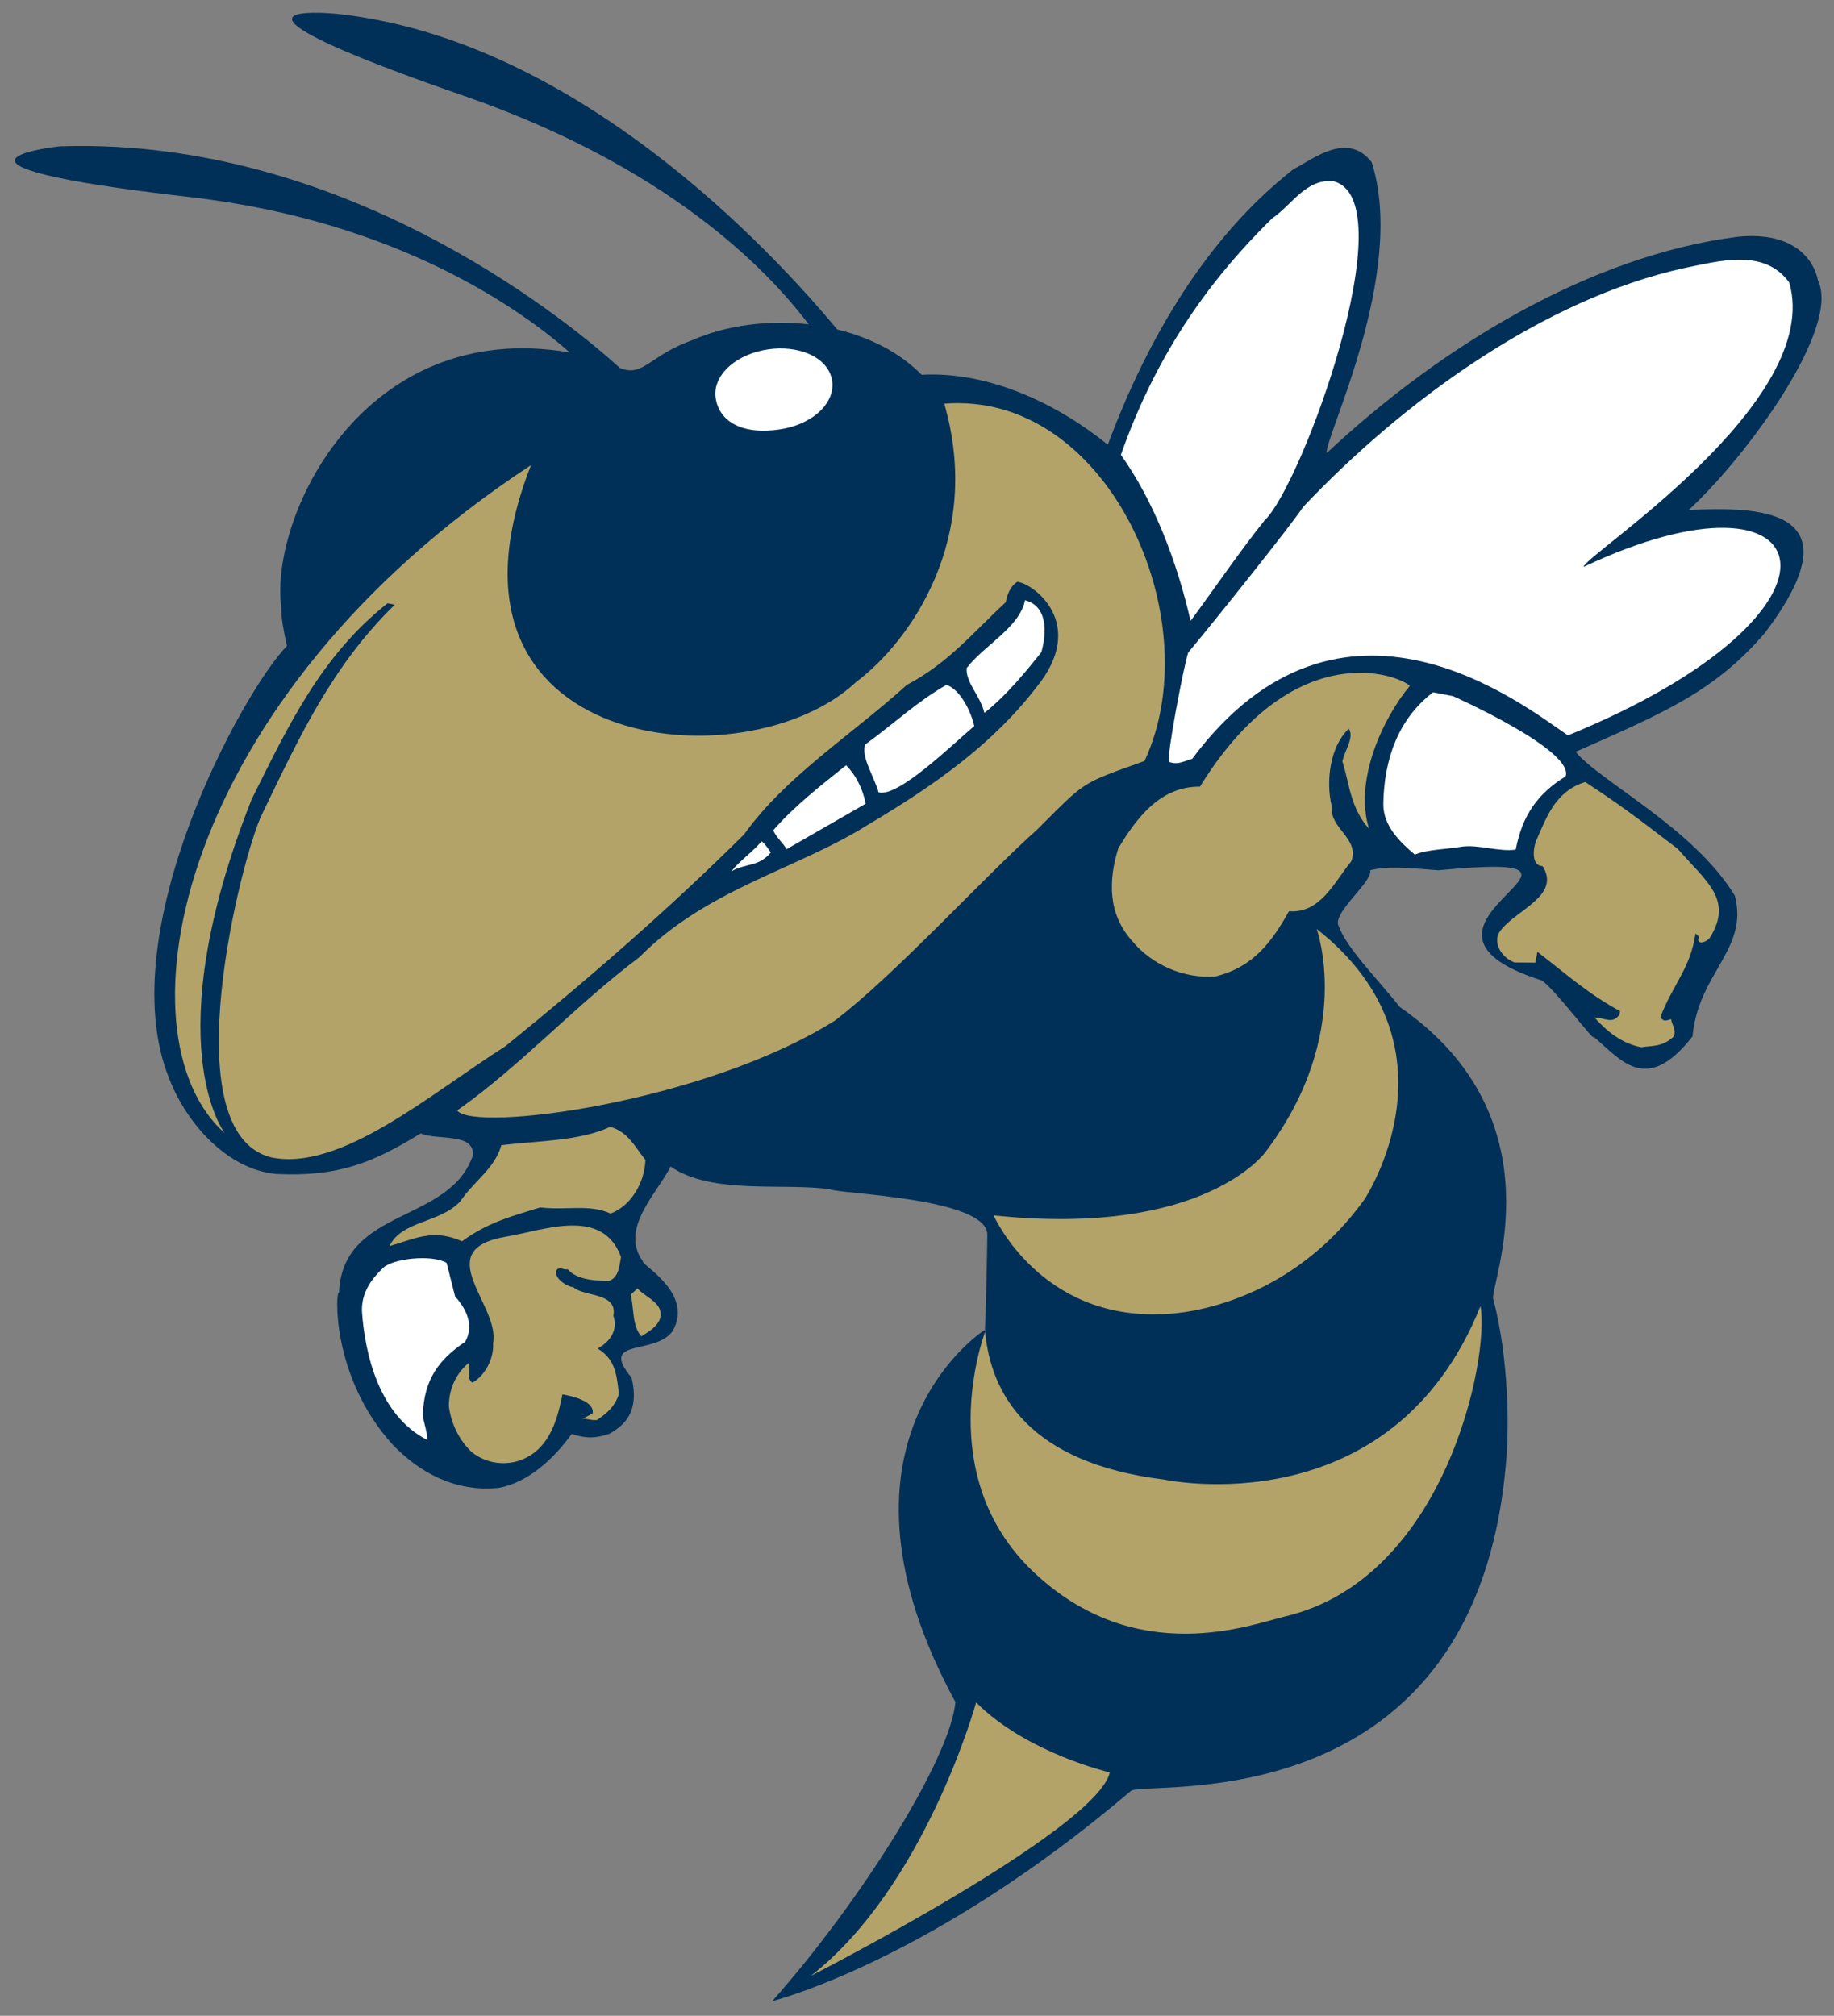 <svg xmlns="http://www.w3.org/2000/svg" height="73.715" viewBox="0 0 67.069 73.715" width="67.069"><rect x="0" y="0" width="67.069" height="73.715" fill="#808080" stroke="none"/><g transform="matrix(1.25 0 0 -1.25 -375.89 519.56)"><g transform="translate(.435 .435)"><path d="m12.078 1.051c-1.247-0.032-2.737 0.254 5.289 3.035 7.449 2.58 11.081 6.327 12.615 8.359-1.504-0.171-3.041 0.043-4.238 0.572-1.584 0.555-1.802 1.379-2.666 1.023-1.582-1.436-9.335-7.986-19.39-8.117-0.364-0.005-0.73-0.001-1.1 0.012 0 0-5.923 0.632 4.764 1.855 7.668 0.877 12.2 4.193 13.895 5.684-7.569-1.298-10.988 6.041-10.553 9.31-0.01 0.412 0.098 0.916 0.207 1.42-1.635 1.683-6.418 10.45-4.328 15.762 0.611 1.643 2.127 3.395 3.953 3.549 2.235 0.101 3.469-0.384 5.266-1.482 0.639 0.261 1.937-0.039 1.916 0.783-0.834 2.527-4.776 1.902-4.902 5.047-0.119-0.176-0.327 3.024 1.959 5.547 0.975 1.015 2.281 1.751 3.898 1.582 1.074-0.206 1.995-1.062 2.652-1.969 0.519 0.169 0.865 0.167 1.381-0.008 0.542-0.31 1.107-0.79 0.811-2.049-1.23-1.479 0.853-0.797 1.5-1.707 0.792-1.399-1.181-2.435-1.09-2.555-0.869-1.201 0.556-2.517 1.014-3.463 1.52 1.052 4.168 0.584 5.834 0.834 0.302 0.17 5.764 0.302 5.75 1.666-0.005 0.519-0.049 2.83-0.088 3.475-0.329 0.194-6.162 4.276-1.078 13.609-0.195 2.085-3.449 7.271-6.699 10.938 0 0 5.782-1.438 13.115-7.688 0.482-0.411 12.834 1.334 13.75-12.416 0.051-0.767 0.105-3.258-0.5-5.584-0.126-0.484 2.5-6.583-3.416-10.666-0.85-1.076-1.952-2.147-2.25-3-0.17-0.485 1.278-1.605 1.166-2 0.666-0.168 1.416-0.084 2.5 0 7.75-0.75-2.583 2.001 3.773 4.027 0.477 0.306 1.99 2.341 1.893 2.055 1 0.834 1.918 2.168 3.623-0.008 0.211-2.324 2.063-3.183 1.547-5.144-1.495-2.47-4.969-4.2-5.82-5.264 3.283-1.45 5.089-2.217 6.914-4.34 3.562-4.705-0.437-4.595-2.777-4.504 2.141-1.98 5.561-6.66 4.725-8.389-0.139-0.716-0.838-1.808-2.93-1.602-5.37 0.685-10.83 3.972-15.037 7.912-0.11-0.502 2.943-6.559 1.645-10.639-0.333-0.425-0.714-0.55-1.099-0.519-0.643 0.052-1.302 0.539-1.781 0.791-3.167 2.487-5.333 6.203-6.769 10.061-1.786-1.449-4.302-2.693-6.809-2.557-0.828-0.839-1.92-1.372-3.086-1.656-2.415-2.904-9.483-10.521-18.143-11.528 0 0-0.389-0.046-0.805-0.057z" transform="matrix(.8 0 0 -.8 299.95 415.68)" fill="#003057"/><path d="m49.191 7.215c-1.009-0.128-1.546 0.873-2.26 1.355-2.465 2.417-4.306 5.161-5.531 8.645 1.191 1.677 2.043 3.866 2.547 6.076 0.934-1.268 1.8-2.546 2.709-3.68 1.345-1.256 5.168-11.665 2.535-12.396zm14.85 2.865c-0.688-0.003-1.412 0.183-2.023 0.303-5.182 1.135-10.32 4.897-13.957 8.742-0.394 0.613-3.303 4.253-4.199 5.32-0.142 0.386-0.797 3.773-0.703 3.998 0.319 0.131 0.556-0.03 0.848-0.111 5.463-7.324 12.156-1.921 13.742-0.857 11.159-4.564 9.349-10.306 0.57-6.16 0.011-0.411 8.786-6.003 7.523-10.398-0.462-0.641-1.113-0.833-1.801-0.836zm-26.148 12.453c-0.193 0.996-1.49 1.641-2.135 2.482-0.036 0.544 0.498 0.991 0.648 1.639 0.825-0.644 1.592-1.606 2.082-2.215 0 0 0.521-1.621-0.596-1.906zm-2.873 3.096c-1.084 0.618-1.85 1.365-2.973 2.182-0.156 0.453 0.328 1.165 0.49 1.748 0.718 0.207 2.761-1.809 3.5-2.424-0.11-0.504-0.499-1.337-1.018-1.506zm17.795 0.271c-1.295 0.99-1.788 2.48-1.818 4.059-0.021 0.823 0.62 1.428 1.152 1.877 0.45-0.189 1.141-0.193 1.711-0.289 0.569-0.096 1.407 0.202 1.978 0.105 0.244-1.262 0.807-2.046 1.826-2.678 0.324-0.958-4.119-2.934-4.119-2.934l-0.73-0.141zm-21.465 2.67c-0.976 0.776-1.955 1.553-2.666 2.381 0.149 0.304 0.39 0.489 0.488 0.688l2.893-1.664c-0.101-0.544-0.367-1.062-0.715-1.404zm-3.088 2.781c-0.355 0.412-0.83 0.736-1.107 1.096 0.542-0.309 0.996-0.154 1.443-0.688-0.107-0.158-0.216-0.317-0.336-0.408zm-12.75 15.258c-0.462 0.042-0.9 0.165-1.082 0.33-0.421 0.4-0.791 0.878-0.787 1.568 0.104 1.604 0.636 3.846 2.393 4.736-0.003-0.345-0.149-0.65-0.164-0.928 0.045-1.301 0.598-2.023 1.549-2.664 0.315-0.56 0.086-1.155-0.369-1.656l-0.312-1.232c-0.28-0.158-0.765-0.196-1.227-0.154z" transform="matrix(.8 0 0 -.8 299.95 415.68)" fill="#fff"/><path stroke-linejoin="round" d="m29.252 13.693c-0.222-0.025-0.46-0.023-0.707 0.014-0.986 0.146-1.71 0.765-1.619 1.381 0.104 0.701 0.829 1.018 1.949 0.852 0.986-0.145 1.71-0.765 1.619-1.381-0.068-0.461-0.576-0.79-1.242-0.865z" transform="matrix(.8 0 0 -.8 299.95 415.68)" stroke="#fff" stroke-width="0.7" fill="#fff"/><path d="m35.496 15.326c-0.183-0.002-0.367 0.004-0.555 0.02 1.415 4.895-1.221 8.681-3.234 10.186-4.004 3.757-16.018 2.604-11.879-7.939-13.039 8.557-15.219 20.867-11.199 24.43 0 0-2.55-3.278 0.982-12.209 1.349-2.703 2.526-5.23 4.969-7.17l0.266 0.051c-2.294 2.243-3.476 4.806-4.859 7.674-0.709 1.436-3.338 11.603 0.332 12.537 2.545 0.534 5.823-2.32 8.57-4.062 3.024-2.446 6.008-5.041 8.736-7.752 1.512-2.119 3.942-3.645 5.947-5.463 1.534-0.806 2.443-1.941 3.617-3.023 0.065-0.333 0.182-0.585 0.42-0.746 0.545 0.036 2.617 1.509 0.701 3.857-1.566 2.039-3.666 3.55-6.137 5.014-2.59 1.636-5.91 2.349-8.383 4.857-2.337 1.754-4.353 3.983-6.664 5.604 0.603 0.805 8.99-0.268 13.803-3.279 2.179-1.646 5.504-5.301 7.418-7 1.792-1.789 1.546-1.649 3.916-2.5 2.341-5.006-1.099-13.039-6.767-13.085zm14.729 9.863c-1.53-0.028-3.814 0.721-5.934 4.162-1.512-0.018-2.379 1.262-2.984 2.248-0.364 1.169-0.395 2.404 0.514 3.406 0.669 0.818 1.865 1.396 3.059 1.281 1.379-0.352 2.037-1.26 2.666-2.379 1.155 0.085 1.652-1.06 2.283-1.832 0.3-0.839-0.803-1.19-0.717-2-0.231-0.94-0.053-2.214 0.621-2.842 0.214 0.316-0.156 0.797-0.232 1.195 0.256 0.807 0.29 1.71 0.973 2.461-0.556-1.76 0.503-4.037 1.492-5.225-0.175-0.163-0.823-0.46-1.74-0.477zm8.156 3.992c-1.099 0.339-1.423 1.308-1.789 2.135-0.131 0.319-0.181 0.931 0.23 0.941 0.684 1.097-0.996 1.597-1.562 2.385-0.289 0.426 0.086 0.98 0.537 1.137l0.758 0.008 0.076-0.396c1.08 0.829 1.84 1.527 3.025 2.17l-0.025 0.131c-0.276 0.36-0.505 0.11-0.916 0.1 0.454 0.501 0.989 0.949 1.719 1.09 0.357-0.069 0.757 0.009 1.18-0.393 0.117-0.253-0.109-0.503-0.084-0.637l-0.146 0.041c-0.145 0.041-0.198-0.038-0.252-0.117 0.43-1.157 1.104-1.784 1.281-3.061 0.054 0.081 0.186 0.107 0.094 0.227 0.029 0.211 0.331 0.063 0.424-0.057 0.892-1.413-0.157-2.085-1.162-3.256-0.818-0.608-1.729-1.367-3.387-2.447zm-9.822 5.375s1.395 3.841-1.865 8.146c0 0-2.207 3.142-9.949 2.326 0 0 1.69 3.844 6.229 3.609 0 0 4.305 0.001 7.33-4.189 0 0 3.727-5.585-1.744-9.893zm-25.83 7.232c-1.136 0.537-2.716 0.51-3.988 0.676-0.234 0.851-1.012 1.32-1.5 2.053-0.777 0.814-2.131 0.69-2.59 1.635 0.875-0.244 1.575-0.66 2.654-0.176 0.964-0.71 1.904-0.94 2.857-1.238 0.943 0.113 1.815-0.131 2.574 0.223 0.741-0.27 1.254-1.137 1.275-1.959-0.388-0.489-0.631-1.019-1.283-1.213zm-1.455 3.611c-0.796 0.018-1.676 0.296-2.352 0.406-2.85 0.484-0.21 2.509-0.48 3.904 0.031 0.557-0.297 1.183-0.76 1.44-0.24-0.185-0.044-0.492-0.139-0.717-0.409 0.335-0.724 0.894-0.719 1.584 0.084 0.635 0.38 1.245 0.848 1.68 0.48 0.367 1.076 0.485 1.66 0.322 1.099-0.34 1.438-1.378 1.643-2.441 0 0 1.209 0.166 1.105 0.697l-0.383 0.203c0.145-0.041 0.33 0.064 0.543 0.035 0.398-0.269 0.648-0.495 0.805-0.949-0.084-0.635-0.101-1.258-0.779-1.664 0.463-0.256 0.75-0.683 0.574-1.199 0.168-0.863-1.106-0.697-1.453-1.039-0.331-0.065-0.691-0.339-0.639-0.605 0.104-0.186 0.279-0.017 0.424-0.057 0.335 0.409 1.091 0.418 1.502 0.43 0.37-0.135 0.382-0.548 0.445-0.879-0.338-0.926-1.05-1.169-1.846-1.15zm2.449 2.301-0.25 0.227c0.121 0.436 0.047 1.182 0.395 1.523 0.237-0.16 0.542-0.309 0.672-0.629 0.182-0.585-0.536-0.79-0.816-1.121zm30.828 0.645c-3.266 8.14-11.578 6.344-11.578 6.344-4.943-0.608-6.332-3.136-6.537-5.404-0.07 0.188-1.936 5.274 1.766 8.781 3.77 3.572 7.993 1.912 9.193 1.631 5.87-1.37 7.492-9.439 7.156-11.352zm-18.115 0.939c0.001-0.004 0.02-0.064 0.02-0.064l-0.029-0.004c0.002 0.023 0.008 0.046 0.01 0.068zm-0.33 13.555s-1.862 6.746-6.051 10.004c0 0 10.471-5.35 10.939-7.445 0 0-3.025-0.696-4.889-2.559z" transform="matrix(.8 0 0 -.8 299.95 415.68)" fill="#B3A369"/></g></g></svg>
